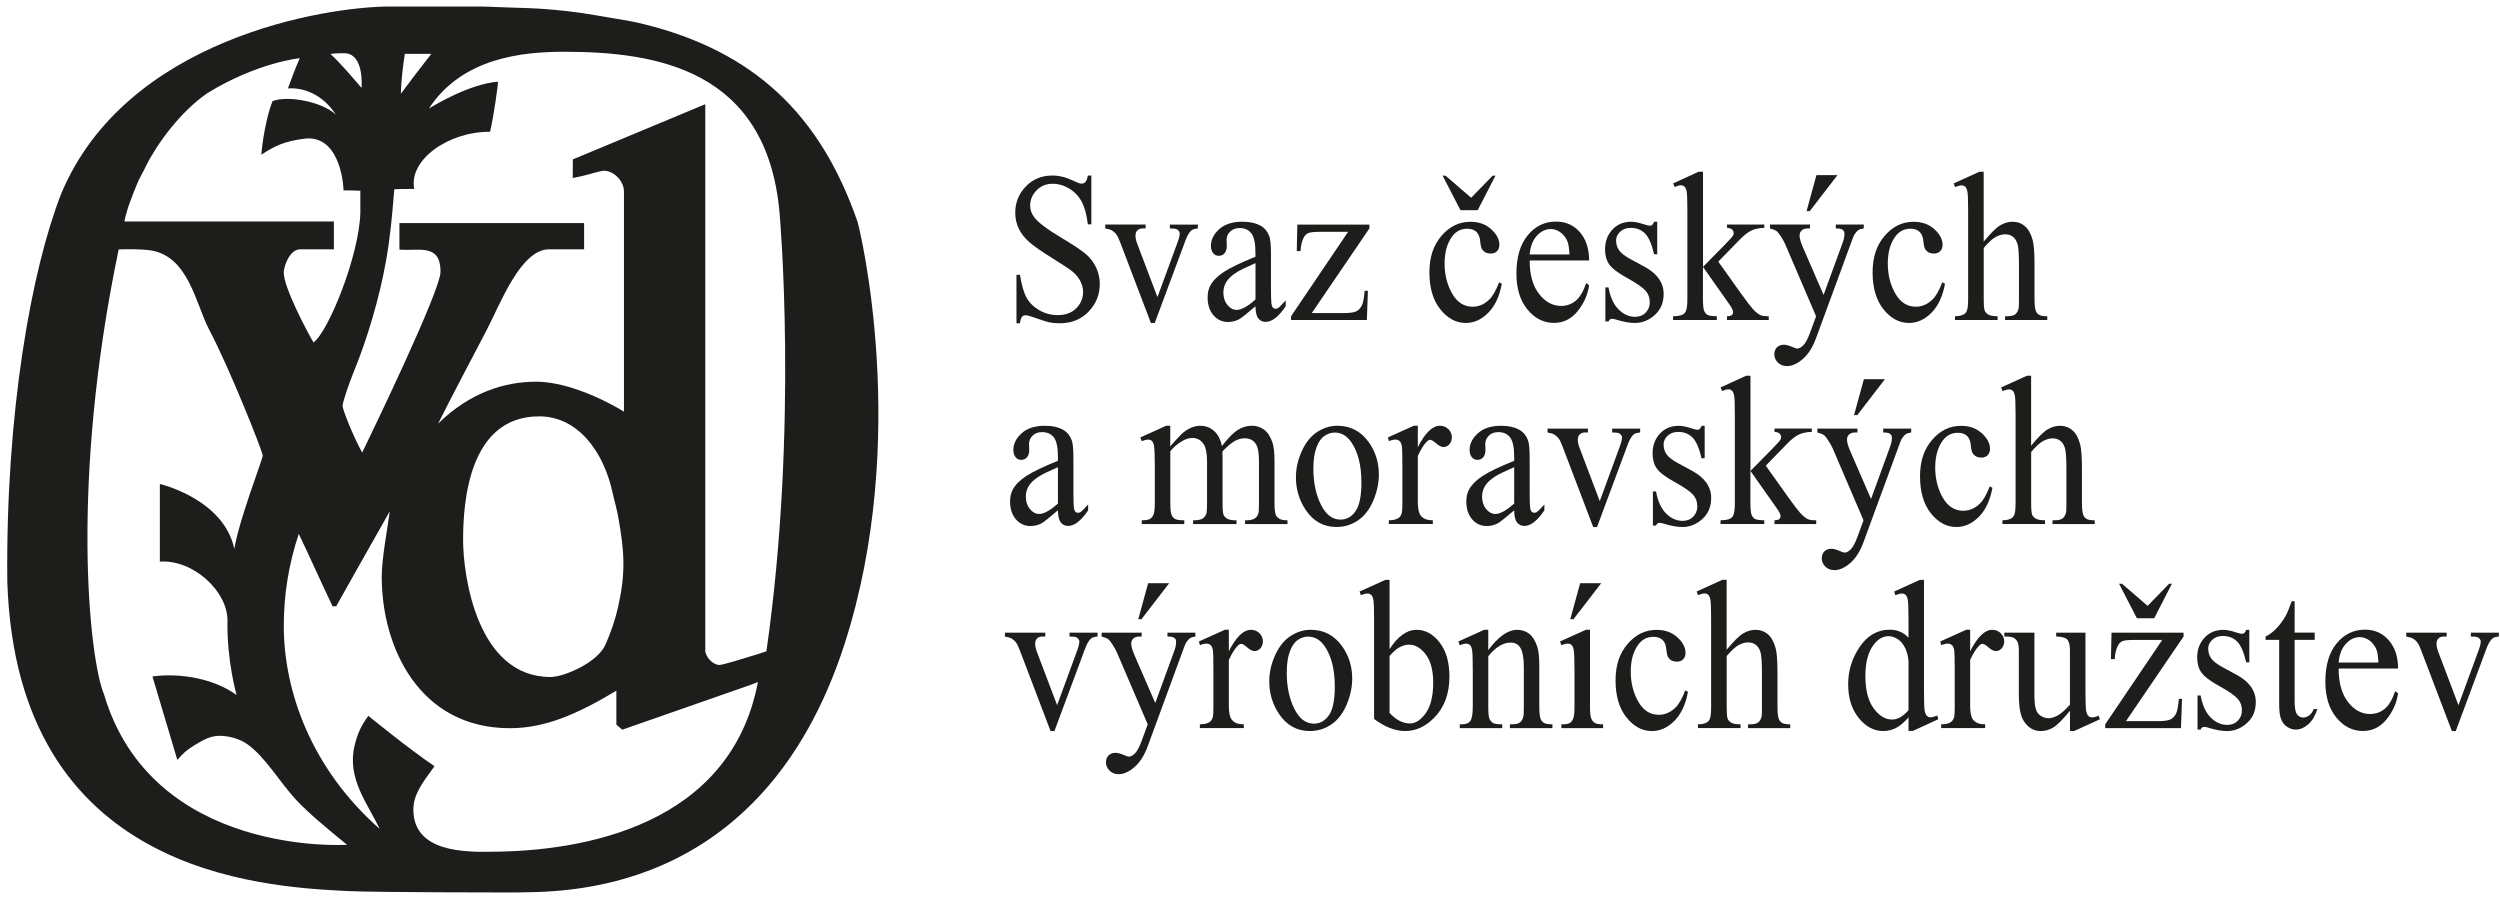 <svg width="301" height="108" viewBox="0 0 301 108" fill="none" xmlns="http://www.w3.org/2000/svg">
<g clip-path="url(#clip0_1538_1640)">
<path d="M103.24 26.68C98.757 13.754 90.745 6.165 77.463 2.892C75.997 2.529 75.142 2.423 73.653 2.166C70.819 1.675 69.212 1.391 66.347 1.146C64.238 0.964 63.04 0.968 60.92 0.889C59.71 0.843 58.274 0.783 57.821 0.783H46.981C39.161 0.783 15.134 4.645 7.352 23.362C3.811 32.444 0.662 49.592 0.881 70.096C2.045 105.118 31.228 106.751 41.837 107.284C45.144 107.45 61.997 107.457 61.997 107.457C66.971 107.306 91.64 108.531 101.671 77.584C109.703 52.725 103.455 27.296 103.24 26.684V26.68ZM48.742 6.482H51.932C50.632 8.157 49.381 9.767 48.258 11.294C48.319 9.65 48.5 8.017 48.742 6.482ZM41.425 6.407C43.916 6.41 43.526 10.579 43.526 10.579C42.366 9.234 41.115 7.737 39.785 6.49C40.684 6.395 40.975 6.41 41.429 6.41L41.425 6.407ZM16.514 22.122C16.786 21.442 17.243 20.705 17.606 19.934C18.876 17.371 21.703 13.444 24.991 11.199C30.997 7.51 36.092 7.004 36.092 7.004C35.544 8.247 35.064 9.54 34.667 10.647C36.447 10.511 38.798 11.286 40.446 13.803C38.813 12.265 34.701 11.456 32.811 12.174C32.021 14.136 31.519 17.507 31.473 18.63C33.015 17.598 34.187 16.997 36.814 16.68C41.179 16.317 41.391 22.95 41.357 22.927C41.349 22.924 42.506 22.916 43.386 22.969V25.614C43.247 30.747 39.58 39.86 37.751 41.236C36.969 39.92 34.16 34.617 34.16 32.803C34.16 32.191 34.818 29.991 36.179 30.018H40.2V26.665H14.975C15.304 25.051 15.924 23.577 16.514 22.126V22.122ZM12.488 83.51C10.765 79.262 8.395 58.232 14.291 30.025C15.482 29.995 16.793 29.995 17.863 30.108C22.693 30.63 23.536 36.575 25.192 39.705C27.663 44.376 31.632 54.392 31.632 54.846C31.632 55.299 28.775 62.579 28.215 66.09C26.934 60.062 19.246 58.27 19.246 58.27V67.617C23.309 67.349 27.448 71.245 27.387 74.76C27.304 79.613 28.487 83.68 28.487 83.68C25.785 81.722 21.748 80.985 18.354 81.443C19.405 85.003 21.352 91.5 21.352 91.5C22.02 90.706 22.482 90.306 23.362 89.758C24.458 89.077 25.328 88.59 26.462 88.59C27.391 88.59 28.79 88.896 29.742 89.576C31.896 91.073 33.696 94.184 35.623 96.27C37.256 98.016 39.546 99.876 41.784 101.712C41.784 101.712 18.29 103.255 12.496 83.514L12.488 83.51ZM58.932 102.559C56.142 102.559 49.77 102.673 49.77 97.479C49.77 95.733 50.734 94.403 52.314 92.248C49.487 90.37 44.343 86.186 44.343 86.186C43.447 87.433 43.061 88.272 42.695 89.765C41.727 93.734 44.309 96.803 45.707 99.796C37.445 92.509 34.168 83.189 34.168 75.342C34.168 71.737 34.72 68.033 35.971 64.276C37.419 67.288 38.685 70.183 40.045 73.003H40.472C40.472 73.003 44.709 65.459 46.928 61.562C46.592 64.06 45.96 67.288 45.96 69.442C45.96 78.015 50.541 87.675 61.381 87.675C65.622 87.675 69.473 86.001 74.209 83.162V87.244C74.209 87.244 74.727 87.705 74.919 87.857L90.378 82.456L91.255 82.115C87.966 99.362 70.293 102.548 58.932 102.548V102.559ZM55.757 65.005C55.757 60.424 56.46 50.129 64.919 50.129C69.59 50.129 72.689 54.392 73.759 59.34C73.959 60.269 74.235 61.135 74.443 62.303C75.173 66.396 75.35 68.906 74.443 72.961C74.028 74.817 73.521 76.163 72.909 77.591C71.956 79.791 67.889 81.511 66.279 81.511C57.458 81.511 55.757 69.356 55.757 65.001V65.005ZM92.272 78.415C91.376 78.699 91.342 78.74 91.001 78.831C89.55 79.262 87.052 80.063 86.598 80.063C86.145 80.063 85.173 79.553 84.916 78.449V12.545L68.967 19.193L68.959 21.438C68.959 21.438 69.624 21.294 70.048 21.204C71.094 20.969 72.27 20.558 72.724 20.558C73.948 20.558 75.173 21.873 75.124 23.12V49.562C71.695 47.491 67.644 45.956 64.556 45.956C60.814 45.956 56.615 47.215 52.748 51.002C54.691 47.139 56.721 43.341 58.614 39.705C60.217 36.628 62.696 29.991 66.124 30.018H70.327V26.854H48.092V30.055C50.428 30.244 53.039 29.269 53.039 32.716C53.039 35.007 44.724 52.177 43.609 54.487C42.536 52.571 41.247 49.316 41.247 48.863C41.247 48.409 42.079 46.005 42.578 44.803C44.301 40.608 45.696 35.725 46.444 31.598C46.966 28.74 47.234 25.815 47.472 22.791C48.164 22.742 48.149 22.768 49.872 22.746C49.188 19.299 53.882 15.852 59.007 15.863C59.438 13.996 59.971 10.273 59.956 9.831C56.57 10.126 52.575 12.492 51.641 13.074C55.655 6.883 63.086 6.233 67.916 6.233C78.96 6.233 92.34 8.304 93.859 25.637C93.859 25.637 96.168 51.3 92.275 78.423L92.272 78.415Z" fill="#1D1D1B"/>
<path d="M131.398 21.124V27.009H130.978C130.842 25.879 130.6 24.979 130.249 24.31C129.897 23.642 129.398 23.108 128.752 22.715C128.106 22.322 127.433 22.126 126.741 22.126C125.959 22.126 125.309 22.39 124.798 22.923C124.288 23.456 124.031 24.057 124.031 24.738C124.031 25.255 124.194 25.728 124.519 26.155C124.984 26.782 126.095 27.618 127.852 28.665C129.281 29.519 130.26 30.173 130.782 30.63C131.303 31.087 131.708 31.624 131.991 32.244C132.274 32.864 132.414 33.51 132.414 34.19C132.414 35.479 131.965 36.59 131.065 37.524C130.165 38.457 129.009 38.922 127.592 38.922C127.146 38.922 126.73 38.885 126.337 38.809C126.102 38.767 125.619 38.616 124.885 38.352C124.152 38.087 123.687 37.955 123.491 37.955C123.294 37.955 123.154 38.019 123.045 38.144C122.935 38.268 122.856 38.529 122.803 38.922H122.383V33.087H122.803C122.999 34.307 123.26 35.222 123.593 35.827C123.925 36.435 124.432 36.938 125.112 37.339C125.792 37.739 126.541 37.94 127.353 37.94C128.295 37.94 129.039 37.664 129.583 37.112C130.128 36.56 130.404 35.906 130.404 35.154C130.404 34.734 130.302 34.315 130.094 33.888C129.886 33.461 129.565 33.064 129.13 32.697C128.835 32.448 128.034 31.911 126.722 31.099C125.411 30.282 124.481 29.632 123.925 29.148C123.374 28.665 122.95 28.128 122.667 27.542C122.38 26.956 122.236 26.314 122.236 25.611C122.236 24.39 122.659 23.339 123.502 22.455C124.345 21.57 125.418 21.132 126.722 21.132C127.535 21.132 128.397 21.355 129.307 21.797C129.731 22.005 130.026 22.111 130.199 22.111C130.396 22.111 130.555 22.047 130.679 21.918C130.804 21.79 130.902 21.529 130.978 21.132H131.398V21.124Z" fill="#1D1D1B"/>
<path d="M133.064 27.036H137.932V27.5H137.615C137.32 27.5 137.097 27.58 136.942 27.739C136.787 27.897 136.712 28.113 136.712 28.377C136.712 28.672 136.791 29.016 136.95 29.421L139.357 35.77L141.776 29.182C141.95 28.714 142.037 28.358 142.037 28.117C142.037 27.999 142.007 27.905 141.946 27.829C141.863 27.705 141.757 27.618 141.629 27.572C141.5 27.527 141.24 27.504 140.85 27.504V27.039H144.225V27.504C143.832 27.538 143.564 27.625 143.413 27.769C143.148 28.018 142.91 28.438 142.702 29.024L139.032 38.888H138.567L134.875 29.186C134.708 28.733 134.55 28.411 134.402 28.215C134.251 28.018 134.058 27.852 133.828 27.72C133.699 27.644 133.446 27.572 133.072 27.508V27.043L133.064 27.036Z" fill="#1D1D1B"/>
<path d="M151.161 36.874C150.099 37.785 149.434 38.314 149.162 38.454C148.753 38.661 148.323 38.767 147.861 38.767C147.147 38.767 146.557 38.495 146.093 37.951C145.631 37.407 145.397 36.692 145.397 35.804C145.397 35.245 145.511 34.757 145.737 34.349C146.047 33.782 146.584 33.245 147.347 32.743C148.111 32.24 149.381 31.631 151.157 30.91V30.456C151.157 29.311 150.995 28.525 150.666 28.098C150.337 27.67 149.861 27.459 149.237 27.459C148.765 27.459 148.387 27.602 148.107 27.886C147.82 28.169 147.68 28.498 147.68 28.865L147.703 29.594C147.703 29.98 147.616 30.275 147.438 30.486C147.26 30.694 147.03 30.8 146.743 30.8C146.455 30.8 146.236 30.69 146.059 30.475C145.881 30.256 145.794 29.961 145.794 29.583C145.794 28.865 146.123 28.203 146.788 27.599C147.449 26.998 148.379 26.695 149.577 26.695C150.496 26.695 151.248 26.865 151.838 27.209C152.284 27.47 152.609 27.875 152.82 28.426C152.956 28.785 153.024 29.522 153.024 30.634V34.538C153.024 35.634 153.043 36.307 153.081 36.552C153.119 36.798 153.179 36.964 153.266 37.048C153.353 37.131 153.451 37.172 153.565 37.172C153.686 37.172 153.792 37.142 153.882 37.085C154.041 36.976 154.347 36.67 154.797 36.171V36.874C153.954 38.129 153.149 38.756 152.378 38.756C152.008 38.756 151.717 38.612 151.497 38.329C151.278 38.045 151.165 37.558 151.157 36.874H151.161ZM151.161 36.057V31.677C150.023 32.179 149.29 32.535 148.958 32.743C148.364 33.109 147.937 33.495 147.68 33.895C147.423 34.296 147.294 34.734 147.294 35.215C147.294 35.815 147.457 36.318 147.782 36.715C148.107 37.112 148.478 37.312 148.901 37.312C149.472 37.312 150.227 36.893 151.161 36.057Z" fill="#1D1D1B"/>
<path d="M164.696 35.003L164.571 38.529H155.443V38.076L162.311 27.912H158.924C158.195 27.912 157.715 27.965 157.488 28.071C157.261 28.177 157.076 28.373 156.936 28.668C156.732 29.088 156.615 29.606 156.585 30.226H156.131L156.199 27.039H164.873V27.504L157.938 37.694H161.71C162.5 37.694 163.036 37.622 163.32 37.475C163.603 37.327 163.83 37.07 164.004 36.704C164.125 36.435 164.227 35.872 164.31 35.01H164.696V35.003Z" fill="#1D1D1B"/>
<path d="M180.819 34.164C180.54 35.68 179.995 36.844 179.183 37.66C178.37 38.477 177.471 38.885 176.484 38.885C175.309 38.885 174.284 38.337 173.411 37.24C172.538 36.145 172.1 34.663 172.1 32.8C172.1 30.936 172.584 29.523 173.551 28.396C174.519 27.266 175.679 26.703 177.036 26.703C178.053 26.703 178.888 27.002 179.542 27.599C180.196 28.196 180.525 28.82 180.525 29.462C180.525 29.78 180.434 30.037 180.249 30.233C180.063 30.43 179.806 30.528 179.474 30.528C179.028 30.528 178.695 30.369 178.468 30.052C178.34 29.878 178.257 29.541 178.215 29.046C178.174 28.551 178.022 28.177 177.758 27.916C177.493 27.667 177.13 27.538 176.662 27.538C175.91 27.538 175.301 27.848 174.844 28.468C174.235 29.288 173.929 30.373 173.929 31.719C173.929 33.064 174.232 34.3 174.84 35.351C175.445 36.401 176.265 36.927 177.297 36.927C178.034 36.927 178.699 36.647 179.285 36.088C179.701 35.702 180.101 35.003 180.494 33.99L180.823 34.164H180.819ZM177.917 25.305H175.838L173.691 21.151H174.043L177.127 23.812L179.712 21.151H180.052L177.917 25.305Z" fill="#1D1D1B"/>
<path d="M184.176 31.363C184.168 33.072 184.542 34.41 185.294 35.377C186.046 36.348 186.931 36.832 187.948 36.832C188.624 36.832 189.214 36.624 189.716 36.212C190.215 35.797 190.639 35.09 190.975 34.084L191.327 34.334C191.168 35.479 190.71 36.522 189.951 37.463C189.191 38.404 188.239 38.877 187.093 38.877C185.85 38.877 184.788 38.34 183.903 37.263C183.019 36.19 182.577 34.742 182.577 32.928C182.577 30.963 183.03 29.428 183.937 28.328C184.845 27.228 185.982 26.677 187.354 26.677C188.515 26.677 189.467 27.1 190.212 27.95C190.956 28.801 191.33 29.934 191.33 31.356H184.183L184.176 31.363ZM184.176 30.637H188.964C188.927 29.901 188.847 29.383 188.726 29.08C188.537 28.612 188.258 28.245 187.883 27.977C187.509 27.708 187.12 27.576 186.715 27.576C186.092 27.576 185.532 27.844 185.037 28.385C184.546 28.925 184.255 29.677 184.172 30.637H184.176Z" fill="#1D1D1B"/>
<path d="M199.528 26.695V30.611H199.154C198.867 29.383 198.5 28.544 198.054 28.101C197.604 27.659 197.034 27.436 196.342 27.436C195.817 27.436 195.39 27.591 195.065 27.901C194.74 28.211 194.577 28.555 194.577 28.929C194.577 29.398 194.698 29.798 194.94 30.135C195.174 30.479 195.647 30.841 196.361 31.227L198.009 32.119C199.536 32.947 200.303 34.039 200.303 35.396C200.303 36.443 199.948 37.286 199.237 37.924C198.527 38.563 197.729 38.884 196.849 38.884C196.217 38.884 195.492 38.76 194.679 38.507C194.43 38.423 194.226 38.382 194.071 38.382C193.897 38.382 193.761 38.491 193.662 38.707H193.288V34.602H193.662C193.874 35.774 194.275 36.654 194.872 37.252C195.465 37.845 196.134 38.144 196.871 38.144C197.389 38.144 197.816 37.974 198.141 37.637C198.47 37.297 198.632 36.889 198.632 36.413C198.632 35.834 198.451 35.35 198.084 34.958C197.718 34.564 196.992 34.066 195.9 33.465C194.808 32.864 194.093 32.319 193.753 31.832C193.413 31.355 193.247 30.751 193.247 30.025C193.247 29.08 193.538 28.29 194.123 27.651C194.706 27.017 195.461 26.699 196.387 26.699C196.796 26.699 197.287 26.794 197.869 26.986C198.255 27.111 198.508 27.175 198.636 27.175C198.757 27.175 198.852 27.145 198.92 27.088C198.988 27.032 199.067 26.899 199.158 26.699H199.532L199.528 26.695Z" fill="#1D1D1B"/>
<path d="M205.043 20.686V32.13L207.673 29.458C208.229 28.891 208.554 28.529 208.645 28.377C208.705 28.275 208.735 28.177 208.735 28.075C208.735 27.909 208.675 27.765 208.55 27.64C208.425 27.519 208.221 27.451 207.934 27.432V27.032H212.428V27.432C211.812 27.448 211.298 27.553 210.886 27.746C210.474 27.939 210.024 28.283 209.537 28.774L206.883 31.499L209.537 35.226C210.274 36.254 210.772 36.908 211.026 37.184C211.389 37.577 211.702 37.834 211.974 37.951C212.163 38.034 212.488 38.076 212.957 38.076V38.529H207.93V38.076C208.217 38.068 208.41 38.019 208.512 37.932C208.614 37.845 208.663 37.72 208.663 37.562C208.663 37.369 208.512 37.059 208.21 36.632L205.035 32.127V35.94C205.035 36.685 205.08 37.176 205.175 37.407C205.269 37.641 205.402 37.807 205.576 37.909C205.749 38.011 206.124 38.064 206.706 38.072V38.526H201.441V38.072C201.966 38.072 202.363 38 202.627 37.86C202.786 37.77 202.907 37.626 202.99 37.433C203.104 37.157 203.16 36.681 203.16 36.001V25.535C203.16 24.205 203.134 23.392 203.081 23.093C203.028 22.795 202.941 22.591 202.82 22.477C202.699 22.364 202.541 22.307 202.348 22.307C202.189 22.307 201.951 22.379 201.637 22.519L201.444 22.081L204.517 20.675H205.035L205.043 20.686Z" fill="#1D1D1B"/>
<path d="M213.101 27.035H217.923V27.5H217.685C217.345 27.5 217.092 27.584 216.922 27.746C216.752 27.909 216.669 28.113 216.669 28.355C216.669 28.68 216.793 29.133 217.043 29.711L219.56 35.509L221.877 29.16C222.005 28.816 222.07 28.479 222.07 28.143C222.07 27.992 222.043 27.878 221.99 27.803C221.93 27.712 221.835 27.636 221.707 27.584C221.578 27.531 221.352 27.5 221.03 27.5V27.035H224.398V27.5C224.118 27.534 223.907 27.602 223.755 27.701C223.604 27.803 223.438 27.988 223.256 28.264C223.188 28.381 223.06 28.702 222.871 29.231L218.657 40.702C218.248 41.814 217.719 42.657 217.058 43.223C216.4 43.79 215.765 44.078 215.153 44.078C214.707 44.078 214.344 43.934 214.057 43.651C213.77 43.367 213.63 43.038 213.63 42.672C213.63 42.305 213.732 42.037 213.94 41.825C214.148 41.613 214.431 41.504 214.794 41.504C215.043 41.504 215.38 41.594 215.811 41.78C216.113 41.904 216.298 41.969 216.374 41.969C216.601 41.969 216.846 41.84 217.115 41.579C217.383 41.319 217.651 40.82 217.923 40.075L218.657 38.079L214.941 29.409C214.828 29.148 214.647 28.827 214.401 28.442C214.212 28.151 214.057 27.954 213.94 27.852C213.766 27.72 213.486 27.602 213.104 27.5V27.035H213.101ZM221.231 21.086L217.897 25.418H217.511L218.698 21.086H221.227H221.231Z" fill="#1D1D1B"/>
<path d="M234.179 34.164C233.9 35.679 233.355 36.843 232.543 37.66C231.73 38.476 230.831 38.885 229.844 38.885C228.669 38.885 227.644 38.336 226.771 37.24C225.898 36.144 225.46 34.663 225.46 32.799C225.46 30.936 225.944 29.522 226.911 28.396C227.879 27.266 229.039 26.703 230.396 26.703C231.413 26.703 232.248 27.002 232.902 27.599C233.556 28.196 233.885 28.819 233.885 29.462C233.885 29.779 233.794 30.037 233.609 30.233C233.423 30.43 233.166 30.528 232.834 30.528C232.388 30.528 232.055 30.369 231.828 30.052C231.7 29.878 231.617 29.541 231.575 29.046C231.534 28.551 231.382 28.177 231.118 27.916C230.853 27.667 230.49 27.538 230.022 27.538C229.27 27.538 228.661 27.848 228.204 28.468C227.595 29.288 227.289 30.373 227.289 31.718C227.289 33.064 227.592 34.3 228.2 35.35C228.805 36.401 229.625 36.927 230.657 36.927C231.394 36.927 232.059 36.647 232.645 36.088C233.061 35.702 233.461 35.003 233.854 33.99L234.183 34.164H234.179Z" fill="#1D1D1B"/>
<path d="M238.836 20.686V29.096C239.671 28.075 240.333 27.421 240.824 27.13C241.311 26.843 241.803 26.695 242.29 26.695C242.876 26.695 243.383 26.877 243.802 27.236C244.225 27.595 244.535 28.162 244.74 28.929C244.883 29.466 244.955 30.445 244.955 31.866V35.933C244.955 36.662 245.008 37.157 245.114 37.426C245.189 37.626 245.318 37.785 245.499 37.902C245.681 38.019 246.009 38.076 246.493 38.076V38.529H241.41V38.076H241.648C242.128 38.076 242.464 37.993 242.653 37.83C242.842 37.667 242.974 37.426 243.05 37.108C243.073 36.976 243.084 36.583 243.084 35.929V31.862C243.084 30.607 243.027 29.783 242.91 29.39C242.793 28.997 242.608 28.702 242.351 28.506C242.094 28.309 241.788 28.211 241.425 28.211C241.062 28.211 240.673 28.321 240.272 28.536C239.871 28.755 239.395 29.194 238.84 29.855V35.929C238.84 36.715 238.877 37.206 238.957 37.395C239.036 37.588 239.184 37.751 239.399 37.879C239.614 38.008 239.985 38.072 240.51 38.072V38.526H235.381V38.072C235.839 38.072 236.201 37.993 236.466 37.834C236.617 37.751 236.738 37.592 236.829 37.358C236.92 37.123 236.965 36.647 236.965 35.925V25.52C236.965 24.209 236.938 23.4 236.882 23.097C236.825 22.795 236.738 22.591 236.621 22.481C236.504 22.372 236.349 22.319 236.152 22.319C235.994 22.319 235.737 22.387 235.385 22.519L235.226 22.081L238.322 20.675H238.84L238.836 20.686Z" fill="#1D1D1B"/>
<path d="M127.376 61.441C126.314 62.352 125.649 62.881 125.377 63.021C124.969 63.229 124.538 63.335 124.077 63.335C123.362 63.335 122.773 63.062 122.308 62.518C121.843 61.974 121.612 61.26 121.612 60.371C121.612 59.812 121.726 59.325 121.952 58.916C122.262 58.349 122.799 57.813 123.563 57.31C124.326 56.807 125.596 56.199 127.376 55.477V55.023C127.376 53.878 127.214 53.092 126.885 52.665C126.556 52.238 126.08 52.026 125.456 52.026C124.98 52.026 124.606 52.17 124.326 52.453C124.039 52.737 123.895 53.066 123.895 53.432L123.918 54.162C123.918 54.547 123.831 54.842 123.653 55.054C123.476 55.261 123.245 55.367 122.958 55.367C122.671 55.367 122.451 55.258 122.274 55.042C122.096 54.823 122.009 54.528 122.009 54.15C122.009 53.432 122.342 52.771 123.003 52.166C123.665 51.565 124.594 51.263 125.792 51.263C126.711 51.263 127.463 51.433 128.053 51.777C128.495 52.038 128.824 52.442 129.035 52.994C129.171 53.353 129.239 54.09 129.239 55.201V59.105C129.239 60.201 129.258 60.874 129.296 61.12C129.334 61.365 129.394 61.532 129.481 61.615C129.568 61.698 129.667 61.74 129.78 61.74C129.901 61.74 130.007 61.709 130.097 61.653C130.256 61.543 130.562 61.237 131.012 60.738V61.441C130.169 62.696 129.364 63.323 128.597 63.323C128.227 63.323 127.935 63.18 127.716 62.896C127.497 62.613 127.384 62.125 127.376 61.441ZM127.376 60.625V56.244C126.238 56.747 125.505 57.102 125.173 57.31C124.579 57.677 124.152 58.062 123.895 58.463C123.638 58.863 123.51 59.302 123.51 59.782C123.51 60.383 123.672 60.886 123.997 61.282C124.322 61.679 124.693 61.88 125.116 61.88C125.687 61.88 126.443 61.46 127.376 60.625Z" fill="#1D1D1B"/>
<path d="M140.915 53.712C141.667 52.876 142.113 52.393 142.249 52.268C142.589 51.95 142.952 51.705 143.345 51.527C143.738 51.353 144.123 51.263 144.509 51.263C145.155 51.263 145.715 51.47 146.179 51.89C146.648 52.309 146.958 52.914 147.117 53.708C147.892 52.703 148.549 52.045 149.082 51.731C149.615 51.417 150.167 51.259 150.73 51.259C151.293 51.259 151.766 51.417 152.193 51.731C152.62 52.045 152.956 52.559 153.202 53.27C153.368 53.753 153.451 54.517 153.451 55.552V60.496C153.451 61.214 153.501 61.709 153.599 61.978C153.674 62.163 153.814 62.318 154.018 62.45C154.222 62.579 154.551 62.643 155.012 62.643V63.096H149.906V62.643H150.122C150.568 62.643 150.912 62.548 151.161 62.356C151.335 62.223 151.46 62.008 151.535 61.717C151.565 61.573 151.581 61.169 151.581 60.5V55.556C151.581 54.619 151.478 53.957 151.274 53.572C150.98 53.035 150.511 52.771 149.861 52.771C149.46 52.771 149.06 52.88 148.659 53.103C148.254 53.326 147.767 53.738 147.196 54.339L147.174 54.479L147.196 55.02V60.504C147.196 61.29 147.238 61.781 147.313 61.97C147.393 62.163 147.54 62.325 147.759 62.454C147.979 62.582 148.349 62.647 148.878 62.647V63.1H143.647V62.647C144.218 62.647 144.611 62.571 144.826 62.42C145.042 62.269 145.189 62.042 145.272 61.743C145.31 61.6 145.329 61.188 145.329 60.5V55.556C145.329 54.619 145.204 53.946 144.955 53.534C144.622 52.997 144.161 52.733 143.564 52.733C143.156 52.733 142.755 52.854 142.355 53.096C141.731 53.462 141.247 53.878 140.907 54.339V60.5C140.907 61.252 140.952 61.743 141.047 61.966C141.141 62.193 141.281 62.363 141.466 62.473C141.652 62.586 142.026 62.643 142.589 62.643V63.096H137.471V62.643C137.948 62.643 138.276 62.586 138.465 62.473C138.654 62.359 138.798 62.182 138.892 61.932C138.991 61.687 139.04 61.207 139.04 60.496V56.104C139.04 54.842 139.006 54.025 138.938 53.659C138.885 53.383 138.802 53.194 138.688 53.088C138.575 52.982 138.42 52.929 138.223 52.929C138.012 52.929 137.759 52.994 137.468 53.118L137.297 52.665L140.416 51.259H140.899V53.704L140.915 53.712Z" fill="#1D1D1B"/>
<path d="M161.033 51.263C162.598 51.263 163.857 51.924 164.805 53.247C165.61 54.377 166.015 55.673 166.015 57.136C166.015 58.164 165.792 59.207 165.349 60.262C164.903 61.316 164.295 62.11 163.513 62.647C162.734 63.183 161.865 63.448 160.908 63.448C159.351 63.448 158.112 62.756 157.193 61.377C156.418 60.213 156.029 58.909 156.029 57.461C156.029 56.407 156.263 55.36 156.736 54.316C157.205 53.273 157.824 52.506 158.592 52.007C159.359 51.508 160.171 51.259 161.029 51.259L161.033 51.263ZM160.682 52.079C160.281 52.079 159.88 52.211 159.48 52.476C159.075 52.74 158.75 53.202 158.505 53.863C158.255 54.524 158.13 55.375 158.13 56.41C158.13 58.085 158.429 59.529 159.03 60.742C159.627 61.955 160.417 62.56 161.396 62.56C162.126 62.56 162.73 62.227 163.203 61.554C163.675 60.885 163.913 59.736 163.913 58.104C163.913 56.063 163.516 54.456 162.726 53.285C162.194 52.483 161.509 52.079 160.682 52.079Z" fill="#1D1D1B"/>
<path d="M170.705 51.263V53.848C171.571 52.124 172.459 51.263 173.37 51.263C173.782 51.263 174.126 51.403 174.398 51.682C174.67 51.962 174.806 52.287 174.806 52.654C174.806 52.979 174.708 53.255 174.511 53.481C174.315 53.708 174.08 53.822 173.812 53.822C173.544 53.822 173.253 53.678 172.924 53.387C172.595 53.1 172.353 52.952 172.194 52.952C172.058 52.952 171.911 53.035 171.756 53.202C171.416 53.546 171.068 54.109 170.705 54.895V60.406C170.705 61.04 170.777 61.524 170.921 61.849C171.019 62.076 171.193 62.265 171.438 62.412C171.688 62.564 172.043 62.639 172.512 62.639V63.093H167.217V62.639C167.742 62.639 168.135 62.548 168.392 62.363C168.581 62.231 168.713 62.016 168.789 61.725C168.827 61.581 168.846 61.176 168.846 60.508V56.051C168.846 54.713 168.823 53.916 168.774 53.659C168.725 53.406 168.634 53.217 168.502 53.1C168.369 52.982 168.207 52.926 168.01 52.926C167.776 52.926 167.515 52.99 167.22 53.115L167.107 52.661L170.236 51.255H170.709L170.705 51.263Z" fill="#1D1D1B"/>
<path d="M182.308 61.441C181.246 62.352 180.581 62.881 180.309 63.021C179.901 63.229 179.47 63.335 179.009 63.335C178.295 63.335 177.705 63.062 177.24 62.518C176.775 61.974 176.545 61.26 176.545 60.371C176.545 59.812 176.658 59.325 176.885 58.916C177.195 58.349 177.731 57.813 178.495 57.31C179.258 56.807 180.528 56.199 182.308 55.477V55.023C182.308 53.878 182.146 53.092 181.817 52.665C181.488 52.238 181.012 52.026 180.388 52.026C179.912 52.026 179.538 52.17 179.258 52.453C178.971 52.737 178.827 53.066 178.827 53.432L178.85 54.162C178.85 54.547 178.763 54.842 178.586 55.054C178.408 55.261 178.177 55.367 177.89 55.367C177.603 55.367 177.384 55.258 177.206 55.042C177.028 54.823 176.941 54.528 176.941 54.15C176.941 53.432 177.274 52.771 177.936 52.166C178.597 51.565 179.527 51.263 180.725 51.263C181.643 51.263 182.395 51.433 182.985 51.777C183.427 52.038 183.756 52.442 183.968 52.994C184.104 53.353 184.172 54.09 184.172 55.201V59.105C184.172 60.201 184.191 60.874 184.228 61.12C184.266 61.365 184.327 61.532 184.414 61.615C184.501 61.698 184.599 61.74 184.712 61.74C184.833 61.74 184.939 61.709 185.03 61.653C185.189 61.543 185.495 61.237 185.944 60.738V61.441C185.102 62.696 184.297 63.323 183.525 63.323C183.155 63.323 182.864 63.18 182.645 62.896C182.426 62.613 182.312 62.125 182.305 61.441H182.308ZM182.308 60.625V56.244C181.171 56.747 180.438 57.102 180.105 57.31C179.512 57.677 179.084 58.062 178.827 58.463C178.57 58.863 178.442 59.302 178.442 59.782C178.442 60.383 178.604 60.886 178.93 61.282C179.255 61.679 179.625 61.88 180.048 61.88C180.619 61.88 181.375 61.46 182.308 60.625Z" fill="#1D1D1B"/>
<path d="M186.319 51.603H191.187V52.068H190.869C190.574 52.068 190.351 52.147 190.196 52.306C190.041 52.465 189.966 52.68 189.966 52.944C189.966 53.239 190.045 53.583 190.204 53.988L192.612 60.337L195.027 53.75C195.201 53.281 195.288 52.926 195.288 52.684C195.288 52.567 195.257 52.472 195.197 52.397C195.114 52.272 195.008 52.185 194.879 52.139C194.751 52.094 194.49 52.071 194.101 52.071V51.607H197.476V52.071C197.083 52.105 196.814 52.192 196.663 52.336C196.399 52.586 196.161 53.005 195.953 53.591L192.283 63.456H191.822L188.129 53.753C187.963 53.3 187.804 52.978 187.653 52.782C187.502 52.586 187.309 52.419 187.078 52.287C186.95 52.211 186.697 52.139 186.322 52.075V51.61L186.319 51.603Z" fill="#1D1D1B"/>
<path d="M205.243 51.263V55.178H204.869C204.582 53.95 204.215 53.111 203.769 52.669C203.319 52.227 202.752 52.004 202.057 52.004C201.531 52.004 201.104 52.158 200.779 52.468C200.454 52.778 200.296 53.122 200.296 53.496C200.296 53.965 200.416 54.366 200.658 54.702C200.893 55.046 201.365 55.409 202.083 55.794L203.731 56.686C205.258 57.514 206.025 58.606 206.025 59.963C206.025 61.01 205.67 61.853 204.959 62.492C204.249 63.131 203.451 63.452 202.571 63.452C201.94 63.452 201.214 63.327 200.401 63.074C200.152 62.991 199.948 62.949 199.793 62.949C199.619 62.949 199.483 63.059 199.385 63.274H199.01V59.17H199.385C199.596 60.341 199.997 61.222 200.594 61.819C201.187 62.412 201.856 62.711 202.593 62.711C203.111 62.711 203.538 62.541 203.863 62.205C204.192 61.864 204.355 61.456 204.355 60.98C204.355 60.402 204.173 59.918 203.807 59.525C203.44 59.132 202.714 58.633 201.622 58.032C200.53 57.431 199.815 56.887 199.475 56.399C199.135 55.923 198.969 55.318 198.969 54.593C198.969 53.648 199.26 52.858 199.846 52.219C200.428 51.584 201.184 51.267 202.11 51.267C202.518 51.267 203.009 51.361 203.591 51.554C203.977 51.678 204.23 51.743 204.359 51.743C204.479 51.743 204.574 51.712 204.642 51.656C204.71 51.599 204.789 51.467 204.88 51.267H205.254L205.243 51.263Z" fill="#1D1D1B"/>
<path d="M210.757 45.253V56.698L213.388 54.025C213.944 53.459 214.269 53.096 214.359 52.944C214.42 52.842 214.45 52.744 214.45 52.642C214.45 52.476 214.39 52.332 214.265 52.208C214.14 52.087 213.936 52.019 213.649 52V51.599H218.143V52C217.527 52.015 217.013 52.12 216.601 52.313C216.189 52.506 215.739 52.85 215.251 53.341L212.598 56.066L215.251 59.793C215.988 60.821 216.487 61.475 216.74 61.751C217.103 62.144 217.417 62.401 217.689 62.518C217.878 62.601 218.203 62.643 218.672 62.643V63.096H213.645V62.643C213.932 62.635 214.125 62.586 214.227 62.499C214.329 62.412 214.378 62.288 214.378 62.129C214.378 61.936 214.227 61.626 213.925 61.199L210.75 56.694V60.507C210.75 61.252 210.795 61.743 210.89 61.974C210.984 62.208 211.116 62.374 211.29 62.477C211.464 62.579 211.838 62.632 212.42 62.639V63.093H207.155V62.639C207.681 62.639 208.078 62.567 208.342 62.427C208.501 62.337 208.622 62.193 208.705 62C208.818 61.724 208.875 61.248 208.875 60.568V50.102C208.875 48.772 208.849 47.959 208.796 47.661C208.743 47.362 208.656 47.158 208.535 47.045C208.414 46.931 208.255 46.874 208.059 46.874C207.9 46.874 207.662 46.946 207.348 47.086L207.155 46.648L210.228 45.242H210.746L210.757 45.253Z" fill="#1D1D1B"/>
<path d="M218.812 51.603H223.634V52.068H223.396C223.056 52.068 222.803 52.151 222.633 52.313C222.463 52.476 222.38 52.68 222.38 52.922C222.38 53.247 222.504 53.7 222.754 54.279L225.271 60.077L227.588 53.727C227.716 53.383 227.781 53.047 227.781 52.71C227.781 52.559 227.754 52.446 227.701 52.37C227.641 52.279 227.546 52.204 227.418 52.151C227.289 52.098 227.062 52.068 226.741 52.068V51.603H230.109V52.068C229.829 52.102 229.617 52.17 229.466 52.268C229.315 52.37 229.149 52.555 228.967 52.831C228.899 52.948 228.771 53.27 228.582 53.799L224.368 65.27C223.959 66.381 223.426 67.224 222.769 67.791C222.111 68.358 221.476 68.645 220.864 68.645C220.418 68.645 220.055 68.501 219.768 68.218C219.481 67.934 219.341 67.606 219.341 67.239C219.341 66.872 219.443 66.604 219.651 66.392C219.859 66.181 220.142 66.071 220.505 66.071C220.754 66.071 221.091 66.162 221.522 66.347C221.824 66.472 222.009 66.536 222.085 66.536C222.312 66.536 222.557 66.407 222.826 66.147C223.094 65.886 223.362 65.387 223.634 64.642L224.368 62.647L220.652 53.976C220.539 53.716 220.357 53.394 220.108 53.009C219.919 52.718 219.764 52.521 219.647 52.419C219.473 52.287 219.193 52.17 218.812 52.068V51.603ZM226.945 45.654L223.612 49.985H223.226L224.413 45.654H226.942H226.945Z" fill="#1D1D1B"/>
<path d="M239.89 58.731C239.611 60.247 239.066 61.411 238.254 62.227C237.441 63.044 236.542 63.452 235.555 63.452C234.38 63.452 233.355 62.904 232.482 61.808C231.609 60.712 231.171 59.23 231.171 57.367C231.171 55.503 231.655 54.09 232.622 52.964C233.59 51.833 234.75 51.27 236.107 51.27C237.124 51.27 237.959 51.569 238.613 52.166C239.267 52.763 239.596 53.387 239.596 54.029C239.596 54.347 239.505 54.604 239.32 54.8C239.134 54.997 238.877 55.095 238.545 55.095C238.099 55.095 237.766 54.937 237.539 54.619C237.411 54.445 237.328 54.109 237.286 53.614C237.245 53.118 237.093 52.744 236.829 52.483C236.564 52.234 236.201 52.105 235.733 52.105C234.981 52.105 234.372 52.416 233.915 53.035C233.306 53.855 233 54.94 233 56.286C233 57.631 233.303 58.867 233.911 59.918C234.516 60.969 235.336 61.494 236.368 61.494C237.105 61.494 237.77 61.214 238.356 60.655C238.768 60.269 239.172 59.57 239.565 58.557L239.894 58.731H239.89Z" fill="#1D1D1B"/>
<path d="M244.547 45.253V53.663C245.382 52.642 246.043 51.988 246.535 51.697C247.022 51.41 247.514 51.263 248.001 51.263C248.587 51.263 249.094 51.444 249.513 51.803C249.936 52.162 250.246 52.729 250.45 53.496C250.594 54.033 250.666 55.012 250.666 56.433V60.5C250.666 61.229 250.719 61.724 250.825 61.993C250.9 62.193 251.029 62.352 251.21 62.469C251.392 62.586 251.72 62.643 252.204 62.643V63.096H247.121V62.643H247.359C247.839 62.643 248.175 62.56 248.364 62.397C248.553 62.235 248.685 61.993 248.761 61.675C248.784 61.543 248.795 61.15 248.795 60.496V56.429C248.795 55.174 248.738 54.35 248.621 53.957C248.504 53.564 248.319 53.27 248.062 53.073C247.805 52.876 247.499 52.778 247.136 52.778C246.773 52.778 246.384 52.888 245.983 53.103C245.582 53.322 245.106 53.761 244.551 54.422V60.496C244.551 61.282 244.588 61.774 244.668 61.962C244.747 62.155 244.894 62.318 245.11 62.446C245.325 62.575 245.696 62.639 246.221 62.639V63.093H241.092V62.639C241.55 62.639 241.912 62.56 242.177 62.401C242.328 62.318 242.449 62.159 242.54 61.925C242.631 61.69 242.676 61.214 242.676 60.492V50.087C242.676 48.776 242.649 47.967 242.593 47.664C242.536 47.362 242.449 47.158 242.332 47.048C242.215 46.939 242.06 46.886 241.863 46.886C241.705 46.886 241.448 46.954 241.096 47.086L240.937 46.648L244.033 45.242H244.554L244.547 45.253Z" fill="#1D1D1B"/>
<path d="M120.985 76.17H125.853V76.635H125.535C125.241 76.635 125.018 76.714 124.863 76.873C124.708 77.032 124.632 77.247 124.632 77.512C124.632 77.807 124.712 78.151 124.87 78.555L127.278 84.905L129.693 78.317C129.867 77.848 129.954 77.493 129.954 77.251C129.954 77.134 129.924 77.04 129.863 76.964C129.78 76.839 129.674 76.752 129.546 76.707C129.417 76.662 129.156 76.639 128.767 76.639V76.174H132.146V76.639C131.753 76.673 131.485 76.76 131.333 76.903C131.069 77.153 130.831 77.572 130.623 78.158L126.953 88.023H126.488L122.795 78.321C122.629 77.867 122.47 77.546 122.323 77.349C122.172 77.153 121.979 76.987 121.748 76.854C121.62 76.779 121.367 76.707 120.992 76.643V76.178L120.985 76.17Z" fill="#1D1D1B"/>
<path d="M132.634 76.17H137.456V76.635H137.218C136.878 76.635 136.625 76.718 136.455 76.881C136.285 77.043 136.201 77.247 136.201 77.489C136.201 77.814 136.326 78.268 136.576 78.846L139.093 84.644L141.41 78.294C141.538 77.95 141.602 77.614 141.602 77.277C141.602 77.126 141.576 77.013 141.523 76.937C141.463 76.847 141.368 76.771 141.24 76.718C141.111 76.665 140.884 76.635 140.563 76.635V76.17H143.927V76.635C143.647 76.669 143.436 76.737 143.284 76.835C143.133 76.937 142.967 77.123 142.789 77.398C142.721 77.516 142.593 77.837 142.404 78.366L138.19 89.837C137.781 90.948 137.248 91.791 136.591 92.358C135.933 92.925 135.298 93.212 134.686 93.212C134.24 93.212 133.877 93.069 133.59 92.785C133.303 92.501 133.159 92.173 133.159 91.806C133.159 91.439 133.261 91.171 133.469 90.96C133.677 90.748 133.96 90.638 134.323 90.638C134.572 90.638 134.909 90.729 135.34 90.914C135.642 91.039 135.827 91.103 135.903 91.103C136.13 91.103 136.375 90.975 136.644 90.714C136.912 90.453 137.18 89.954 137.453 89.21L138.186 87.214L134.47 78.544C134.357 78.283 134.176 77.962 133.93 77.576C133.741 77.285 133.586 77.088 133.469 76.986C133.295 76.854 133.015 76.737 132.634 76.635V76.17ZM140.763 70.221L137.434 74.552H137.048L138.235 70.221H140.763Z" fill="#1D1D1B"/>
<path d="M147.952 75.83V78.415C148.818 76.692 149.706 75.83 150.617 75.83C151.029 75.83 151.373 75.97 151.645 76.249C151.917 76.529 152.053 76.854 152.053 77.221C152.053 77.546 151.955 77.822 151.758 78.048C151.562 78.275 151.327 78.389 151.059 78.389C150.791 78.389 150.5 78.245 150.171 77.954C149.842 77.667 149.6 77.519 149.441 77.519C149.305 77.519 149.158 77.602 149.003 77.769C148.663 78.113 148.315 78.676 147.952 79.462V84.973C147.952 85.608 148.024 86.091 148.168 86.416C148.266 86.643 148.44 86.832 148.685 86.98C148.935 87.131 149.29 87.206 149.759 87.206V87.66H144.464V87.206C144.989 87.206 145.382 87.116 145.639 86.93C145.828 86.798 145.96 86.583 146.036 86.292C146.074 86.148 146.093 85.744 146.093 85.075V80.618C146.093 79.281 146.07 78.483 146.021 78.226C145.972 77.973 145.881 77.784 145.749 77.667C145.616 77.549 145.454 77.493 145.257 77.493C145.023 77.493 144.762 77.557 144.467 77.682L144.354 77.228L147.483 75.822H147.956L147.952 75.83Z" fill="#1D1D1B"/>
<path d="M157.824 75.83C159.389 75.83 160.648 76.491 161.596 77.814C162.401 78.944 162.806 80.241 162.806 81.703C162.806 82.731 162.583 83.775 162.141 84.829C161.695 85.884 161.086 86.677 160.304 87.214C159.525 87.751 158.656 88.015 157.7 88.015C156.142 88.015 154.903 87.324 153.984 85.944C153.21 84.78 152.82 83.476 152.82 82.028C152.82 80.974 153.055 79.927 153.527 78.884C153.999 77.841 154.616 77.073 155.383 76.575C156.15 76.076 156.963 75.826 157.824 75.826V75.83ZM157.477 76.646C157.076 76.646 156.675 76.779 156.275 77.043C155.87 77.308 155.545 77.769 155.3 78.43C155.05 79.092 154.925 79.942 154.925 80.978C154.925 82.652 155.224 84.096 155.825 85.309C156.422 86.522 157.212 87.127 158.191 87.127C158.92 87.127 159.525 86.794 159.998 86.122C160.47 85.453 160.708 84.304 160.708 82.671C160.708 80.63 160.311 79.024 159.521 77.852C158.989 77.051 158.304 76.646 157.477 76.646Z" fill="#1D1D1B"/>
<path d="M167.304 78.151C168.305 76.605 169.386 75.83 170.546 75.83C171.609 75.83 172.535 76.333 173.324 77.342C174.114 78.351 174.511 79.727 174.511 81.477C174.511 83.518 173.903 85.162 172.682 86.409C171.635 87.479 170.467 88.015 169.182 88.015C168.581 88.015 167.969 87.894 167.345 87.653C166.725 87.411 166.09 87.048 165.44 86.56V74.651C165.44 73.347 165.41 72.542 165.357 72.239C165.304 71.937 165.213 71.733 165.093 71.623C164.972 71.514 164.82 71.461 164.639 71.461C164.427 71.461 164.167 71.529 163.849 71.661L163.69 71.223L166.797 69.817H167.304V78.151ZM167.304 78.956V85.835C167.689 86.254 168.086 86.568 168.494 86.783C168.902 86.995 169.326 87.104 169.753 87.104C170.437 87.104 171.076 86.685 171.669 85.85C172.259 85.014 172.557 83.797 172.557 82.198C172.557 80.725 172.262 79.594 171.669 78.805C171.079 78.014 170.407 77.618 169.654 77.618C169.254 77.618 168.857 77.731 168.456 77.958C168.154 78.124 167.772 78.46 167.304 78.963V78.956Z" fill="#1D1D1B"/>
<path d="M179.19 78.264C180.404 76.643 181.56 75.83 182.656 75.83C183.219 75.83 183.707 75.989 184.111 76.302C184.52 76.616 184.841 77.134 185.083 77.852C185.249 78.355 185.332 79.126 185.332 80.161V85.067C185.332 85.797 185.385 86.288 185.491 86.549C185.574 86.757 185.706 86.923 185.891 87.036C186.077 87.154 186.417 87.21 186.912 87.21V87.664H181.794V87.21H182.01C182.494 87.21 182.83 87.127 183.023 86.965C183.216 86.802 183.348 86.56 183.423 86.243C183.454 86.118 183.469 85.725 183.469 85.064V80.358C183.469 79.311 183.348 78.551 183.102 78.079C182.856 77.606 182.445 77.368 181.866 77.368C180.97 77.368 180.079 77.912 179.19 79.001V85.064C179.19 85.842 179.232 86.322 179.315 86.507C179.421 86.749 179.564 86.927 179.75 87.04C179.935 87.154 180.309 87.21 180.872 87.21V87.664H175.755V87.21H175.981C176.507 87.21 176.866 87.063 177.047 86.764C177.232 86.466 177.323 85.899 177.323 85.064V80.796C177.323 79.417 177.293 78.574 177.24 78.275C177.183 77.973 177.096 77.769 176.979 77.659C176.862 77.55 176.707 77.497 176.511 77.497C176.299 77.497 176.049 77.561 175.755 77.686L175.585 77.232L178.703 75.826H179.187V78.26L179.19 78.264Z" fill="#1D1D1B"/>
<path d="M191.436 75.83V85.067C191.436 85.785 191.485 86.265 191.584 86.503C191.682 86.742 191.822 86.919 192.007 87.036C192.192 87.153 192.528 87.21 193.016 87.21V87.664H187.989V87.21C188.492 87.21 188.832 87.157 189.006 87.048C189.18 86.938 189.316 86.76 189.418 86.507C189.52 86.258 189.569 85.774 189.569 85.063V80.634C189.569 79.386 189.535 78.581 189.467 78.211C189.414 77.943 189.331 77.757 189.218 77.652C189.104 77.546 188.949 77.493 188.756 77.493C188.545 77.493 188.288 77.557 187.989 77.682L187.83 77.228L190.949 75.822H191.436V75.83ZM192.782 70.221L189.448 74.552H189.063L190.249 70.221H192.778H192.782Z" fill="#1D1D1B"/>
<path d="M203.232 83.298C202.953 84.814 202.408 85.978 201.596 86.794C200.783 87.611 199.884 88.019 198.897 88.019C197.722 88.019 196.697 87.471 195.824 86.375C194.951 85.279 194.513 83.797 194.513 81.934C194.513 80.07 194.997 78.657 195.964 77.531C196.932 76.401 198.092 75.837 199.449 75.837C200.466 75.837 201.301 76.136 201.955 76.733C202.609 77.33 202.937 77.954 202.937 78.597C202.937 78.914 202.847 79.171 202.662 79.368C202.476 79.564 202.219 79.662 201.887 79.662C201.441 79.662 201.108 79.504 200.881 79.186C200.753 79.012 200.67 78.676 200.628 78.181C200.587 77.686 200.435 77.311 200.171 77.051C199.906 76.801 199.543 76.673 199.075 76.673C198.323 76.673 197.714 76.983 197.257 77.603C196.648 78.423 196.342 79.507 196.342 80.853C196.342 82.198 196.644 83.434 197.253 84.485C197.858 85.536 198.678 86.061 199.71 86.061C200.447 86.061 201.112 85.781 201.698 85.222C202.113 84.837 202.514 84.137 202.907 83.124L203.236 83.298H203.232Z" fill="#1D1D1B"/>
<path d="M207.889 69.82V78.23C208.724 77.21 209.385 76.556 209.877 76.265C210.364 75.977 210.856 75.83 211.343 75.83C211.929 75.83 212.435 76.011 212.855 76.37C213.278 76.73 213.588 77.296 213.792 78.064C213.936 78.6 214.008 79.579 214.008 81V85.067C214.008 85.797 214.061 86.292 214.167 86.56C214.242 86.76 214.371 86.919 214.552 87.036C214.733 87.154 215.062 87.21 215.546 87.21V87.664H210.463V87.21H210.701C211.184 87.21 211.517 87.127 211.706 86.965C211.895 86.802 212.027 86.56 212.103 86.243C212.126 86.11 212.137 85.717 212.137 85.063V80.997C212.137 79.742 212.076 78.918 211.963 78.525C211.846 78.132 211.661 77.837 211.404 77.64C211.147 77.444 210.841 77.346 210.478 77.346C210.115 77.346 209.726 77.455 209.325 77.671C208.924 77.89 208.448 78.328 207.892 78.99V85.063C207.892 85.85 207.93 86.341 208.01 86.53C208.089 86.723 208.236 86.885 208.452 87.014C208.667 87.142 209.038 87.207 209.563 87.207V87.66H204.434V87.207C204.891 87.207 205.254 87.127 205.519 86.968C205.67 86.885 205.791 86.727 205.882 86.492C205.972 86.258 206.018 85.782 206.018 85.06V74.654C206.018 73.343 205.988 72.534 205.935 72.232C205.882 71.929 205.791 71.725 205.674 71.616C205.557 71.506 205.402 71.453 205.205 71.453C205.046 71.453 204.789 71.521 204.438 71.653L204.279 71.215L207.375 69.809H207.892L207.889 69.82Z" fill="#1D1D1B"/>
<path d="M229.784 86.371C229.277 86.957 228.786 87.377 228.302 87.634C227.818 87.887 227.301 88.015 226.745 88.015C225.615 88.015 224.628 87.49 223.786 86.439C222.943 85.388 222.519 84.039 222.519 82.391C222.519 80.743 222.984 79.235 223.922 77.867C224.855 76.499 226.057 75.815 227.524 75.815C228.434 75.815 229.187 76.136 229.784 76.782V74.662C229.784 73.351 229.754 72.542 229.701 72.239C229.644 71.937 229.557 71.733 229.436 71.623C229.315 71.514 229.164 71.461 228.982 71.461C228.786 71.461 228.525 71.529 228.204 71.661L228.056 71.223L231.141 69.817H231.647V83.106C231.647 84.451 231.674 85.275 231.73 85.57C231.787 85.868 231.878 86.073 232.002 86.19C232.127 86.307 232.271 86.364 232.437 86.364C232.641 86.364 232.909 86.292 233.25 86.152L233.374 86.59L230.302 88.008H229.784V86.364V86.371ZM229.784 85.494V79.572C229.738 79.005 229.602 78.483 229.376 78.014C229.149 77.546 228.85 77.194 228.48 76.953C228.106 76.714 227.743 76.593 227.391 76.593C226.73 76.593 226.136 76.926 225.619 77.584C224.935 78.453 224.591 79.727 224.591 81.397C224.591 83.068 224.923 84.383 225.585 85.283C226.246 86.182 226.987 86.632 227.799 86.632C228.484 86.632 229.149 86.25 229.788 85.49L229.784 85.494Z" fill="#1D1D1B"/>
<path d="M237.207 75.83V78.415C238.072 76.692 238.961 75.83 239.871 75.83C240.283 75.83 240.627 75.97 240.899 76.249C241.172 76.529 241.308 76.854 241.308 77.221C241.308 77.546 241.209 77.822 241.013 78.048C240.816 78.275 240.586 78.389 240.314 78.389C240.041 78.389 239.754 78.245 239.425 77.954C239.097 77.667 238.855 77.519 238.696 77.519C238.56 77.519 238.412 77.602 238.258 77.769C237.917 78.113 237.57 78.676 237.207 79.462V84.973C237.207 85.608 237.279 86.091 237.422 86.416C237.52 86.643 237.694 86.832 237.94 86.98C238.189 87.131 238.545 87.206 239.013 87.206V87.66H233.718V87.206C234.244 87.206 234.637 87.116 234.894 86.93C235.083 86.798 235.215 86.583 235.291 86.292C235.328 86.148 235.347 85.744 235.347 85.075V80.618C235.347 79.281 235.325 78.483 235.275 78.226C235.226 77.973 235.136 77.784 235.003 77.667C234.871 77.549 234.708 77.493 234.512 77.493C234.278 77.493 234.013 77.557 233.722 77.682L233.609 77.228L236.738 75.822H237.211L237.207 75.83Z" fill="#1D1D1B"/>
<path d="M251.089 76.17V83.136C251.089 84.466 251.119 85.279 251.172 85.578C251.229 85.876 251.32 86.08 251.444 86.197C251.569 86.314 251.713 86.371 251.879 86.371C252.113 86.371 252.378 86.299 252.669 86.16L252.828 86.598L249.732 88.015H249.226V85.581C248.338 86.651 247.661 87.328 247.192 87.603C246.724 87.879 246.232 88.019 245.715 88.019C245.133 88.019 244.634 87.834 244.207 87.46C243.783 87.089 243.485 86.609 243.318 86.023C243.152 85.438 243.069 84.61 243.069 83.54V78.408C243.069 77.863 243.016 77.489 242.91 77.278C242.804 77.07 242.649 76.907 242.442 76.794C242.234 76.68 241.859 76.627 241.319 76.635V76.17H244.944V83.862C244.944 84.931 245.11 85.634 245.446 85.971C245.783 86.307 246.187 86.473 246.66 86.473C246.985 86.473 247.351 86.36 247.759 86.133C248.171 85.906 248.659 85.475 249.222 84.841V78.328C249.222 77.674 249.116 77.236 248.901 77.005C248.685 76.775 248.239 76.654 247.563 76.635V76.17H251.085H251.089Z" fill="#1D1D1B"/>
<path d="M262.715 84.137L262.59 87.664H253.467V87.21L260.334 77.047H256.948C256.218 77.047 255.738 77.1 255.515 77.206C255.288 77.311 255.103 77.508 254.963 77.803C254.759 78.222 254.642 78.74 254.612 79.36H254.158L254.226 76.174H262.9V76.639L255.965 86.828H259.737C260.527 86.828 261.063 86.757 261.347 86.609C261.63 86.462 261.857 86.205 262.031 85.838C262.152 85.57 262.254 85.007 262.337 84.145H262.723L262.715 84.137ZM259.363 74.439H257.284L255.137 70.285H255.489L258.573 72.946L261.158 70.285H261.498L259.363 74.439Z" fill="#1D1D1B"/>
<path d="M270.819 75.83V79.746H270.444C270.157 78.517 269.791 77.678 269.345 77.236C268.895 76.794 268.328 76.571 267.632 76.571C267.107 76.571 266.68 76.726 266.355 77.035C266.03 77.345 265.867 77.689 265.867 78.064C265.867 78.532 265.988 78.933 266.23 79.269C266.465 79.613 266.937 79.976 267.655 80.362L269.303 81.254C270.83 82.081 271.597 83.174 271.597 84.53C271.597 85.577 271.242 86.42 270.531 87.059C269.821 87.698 269.023 88.019 268.143 88.019C267.511 88.019 266.786 87.894 265.973 87.641C265.724 87.558 265.52 87.516 265.365 87.516C265.191 87.516 265.055 87.626 264.956 87.841H264.582V83.737H264.956C265.168 84.908 265.569 85.789 266.166 86.386C266.759 86.98 267.428 87.278 268.165 87.278C268.683 87.278 269.11 87.108 269.435 86.772C269.764 86.431 269.927 86.023 269.927 85.547C269.927 84.969 269.745 84.485 269.379 84.092C269.012 83.699 268.286 83.2 267.194 82.599C266.102 81.998 265.387 81.454 265.047 80.966C264.707 80.49 264.541 79.885 264.541 79.16C264.541 78.215 264.832 77.425 265.418 76.786C266 76.151 266.756 75.834 267.682 75.834C268.09 75.834 268.581 75.928 269.159 76.121C269.545 76.246 269.798 76.31 269.927 76.31C270.048 76.31 270.142 76.28 270.21 76.223C270.278 76.166 270.357 76.034 270.448 75.834H270.822L270.819 75.83Z" fill="#1D1D1B"/>
<path d="M276.276 72.391V76.166H278.691V77.043H276.276V84.496C276.276 85.241 276.371 85.744 276.564 86.001C276.756 86.261 277.002 86.39 277.304 86.39C277.554 86.39 277.792 86.303 278.026 86.133C278.261 85.963 278.442 85.71 278.567 85.373H279.009C278.744 86.194 278.374 86.81 277.89 87.225C277.406 87.641 276.911 87.845 276.401 87.845C276.053 87.845 275.717 87.739 275.384 87.524C275.052 87.312 274.81 87.006 274.651 86.609C274.492 86.212 274.413 85.6 274.413 84.772V77.043H272.776V76.627C273.192 76.442 273.615 76.132 274.046 75.694C274.477 75.255 274.866 74.734 275.203 74.133C275.377 73.815 275.619 73.233 275.925 72.387H276.276V72.391Z" fill="#1D1D1B"/>
<path d="M281.575 80.498C281.568 82.206 281.942 83.544 282.694 84.512C283.446 85.483 284.331 85.967 285.347 85.967C286.024 85.967 286.613 85.759 287.116 85.347C287.619 84.935 288.038 84.224 288.375 83.219L288.726 83.469C288.567 84.614 288.11 85.657 287.347 86.598C286.587 87.539 285.635 88.011 284.489 88.011C283.246 88.011 282.184 87.475 281.299 86.398C280.415 85.324 279.973 83.877 279.973 82.062C279.973 80.097 280.426 78.563 281.333 77.463C282.24 76.363 283.378 75.811 284.75 75.811C285.91 75.811 286.863 76.234 287.607 77.085C288.352 77.935 288.726 79.069 288.726 80.49H281.575V80.498ZM281.575 79.772H286.364C286.326 79.035 286.247 78.517 286.126 78.215C285.937 77.746 285.657 77.38 285.283 77.111C284.909 76.843 284.52 76.711 284.115 76.711C283.491 76.711 282.932 76.979 282.437 77.519C281.942 78.06 281.655 78.812 281.571 79.772H281.575Z" fill="#1D1D1B"/>
<path d="M289.709 76.17H294.577V76.635H294.259C293.965 76.635 293.742 76.714 293.587 76.873C293.432 77.032 293.356 77.247 293.356 77.512C293.356 77.807 293.436 78.151 293.594 78.555L295.998 84.905L298.417 78.317C298.591 77.848 298.678 77.493 298.678 77.251C298.678 77.134 298.648 77.04 298.587 76.964C298.504 76.839 298.398 76.752 298.27 76.707C298.141 76.662 297.88 76.639 297.491 76.639V76.174H300.866V76.639C300.473 76.673 300.205 76.76 300.054 76.903C299.789 77.153 299.551 77.572 299.343 78.158L295.673 88.023H295.208L291.515 78.321C291.349 77.867 291.19 77.546 291.043 77.349C290.892 77.153 290.699 76.987 290.469 76.854C290.34 76.779 290.087 76.707 289.713 76.643V76.178L289.709 76.17Z" fill="#1D1D1B"/>
</g>
<defs>
<clipPath id="clip0_1538_1640">
<rect width="300" height="106.675" fill="white" transform="translate(0.87 0.783)"/>
</clipPath>
</defs>
</svg>
